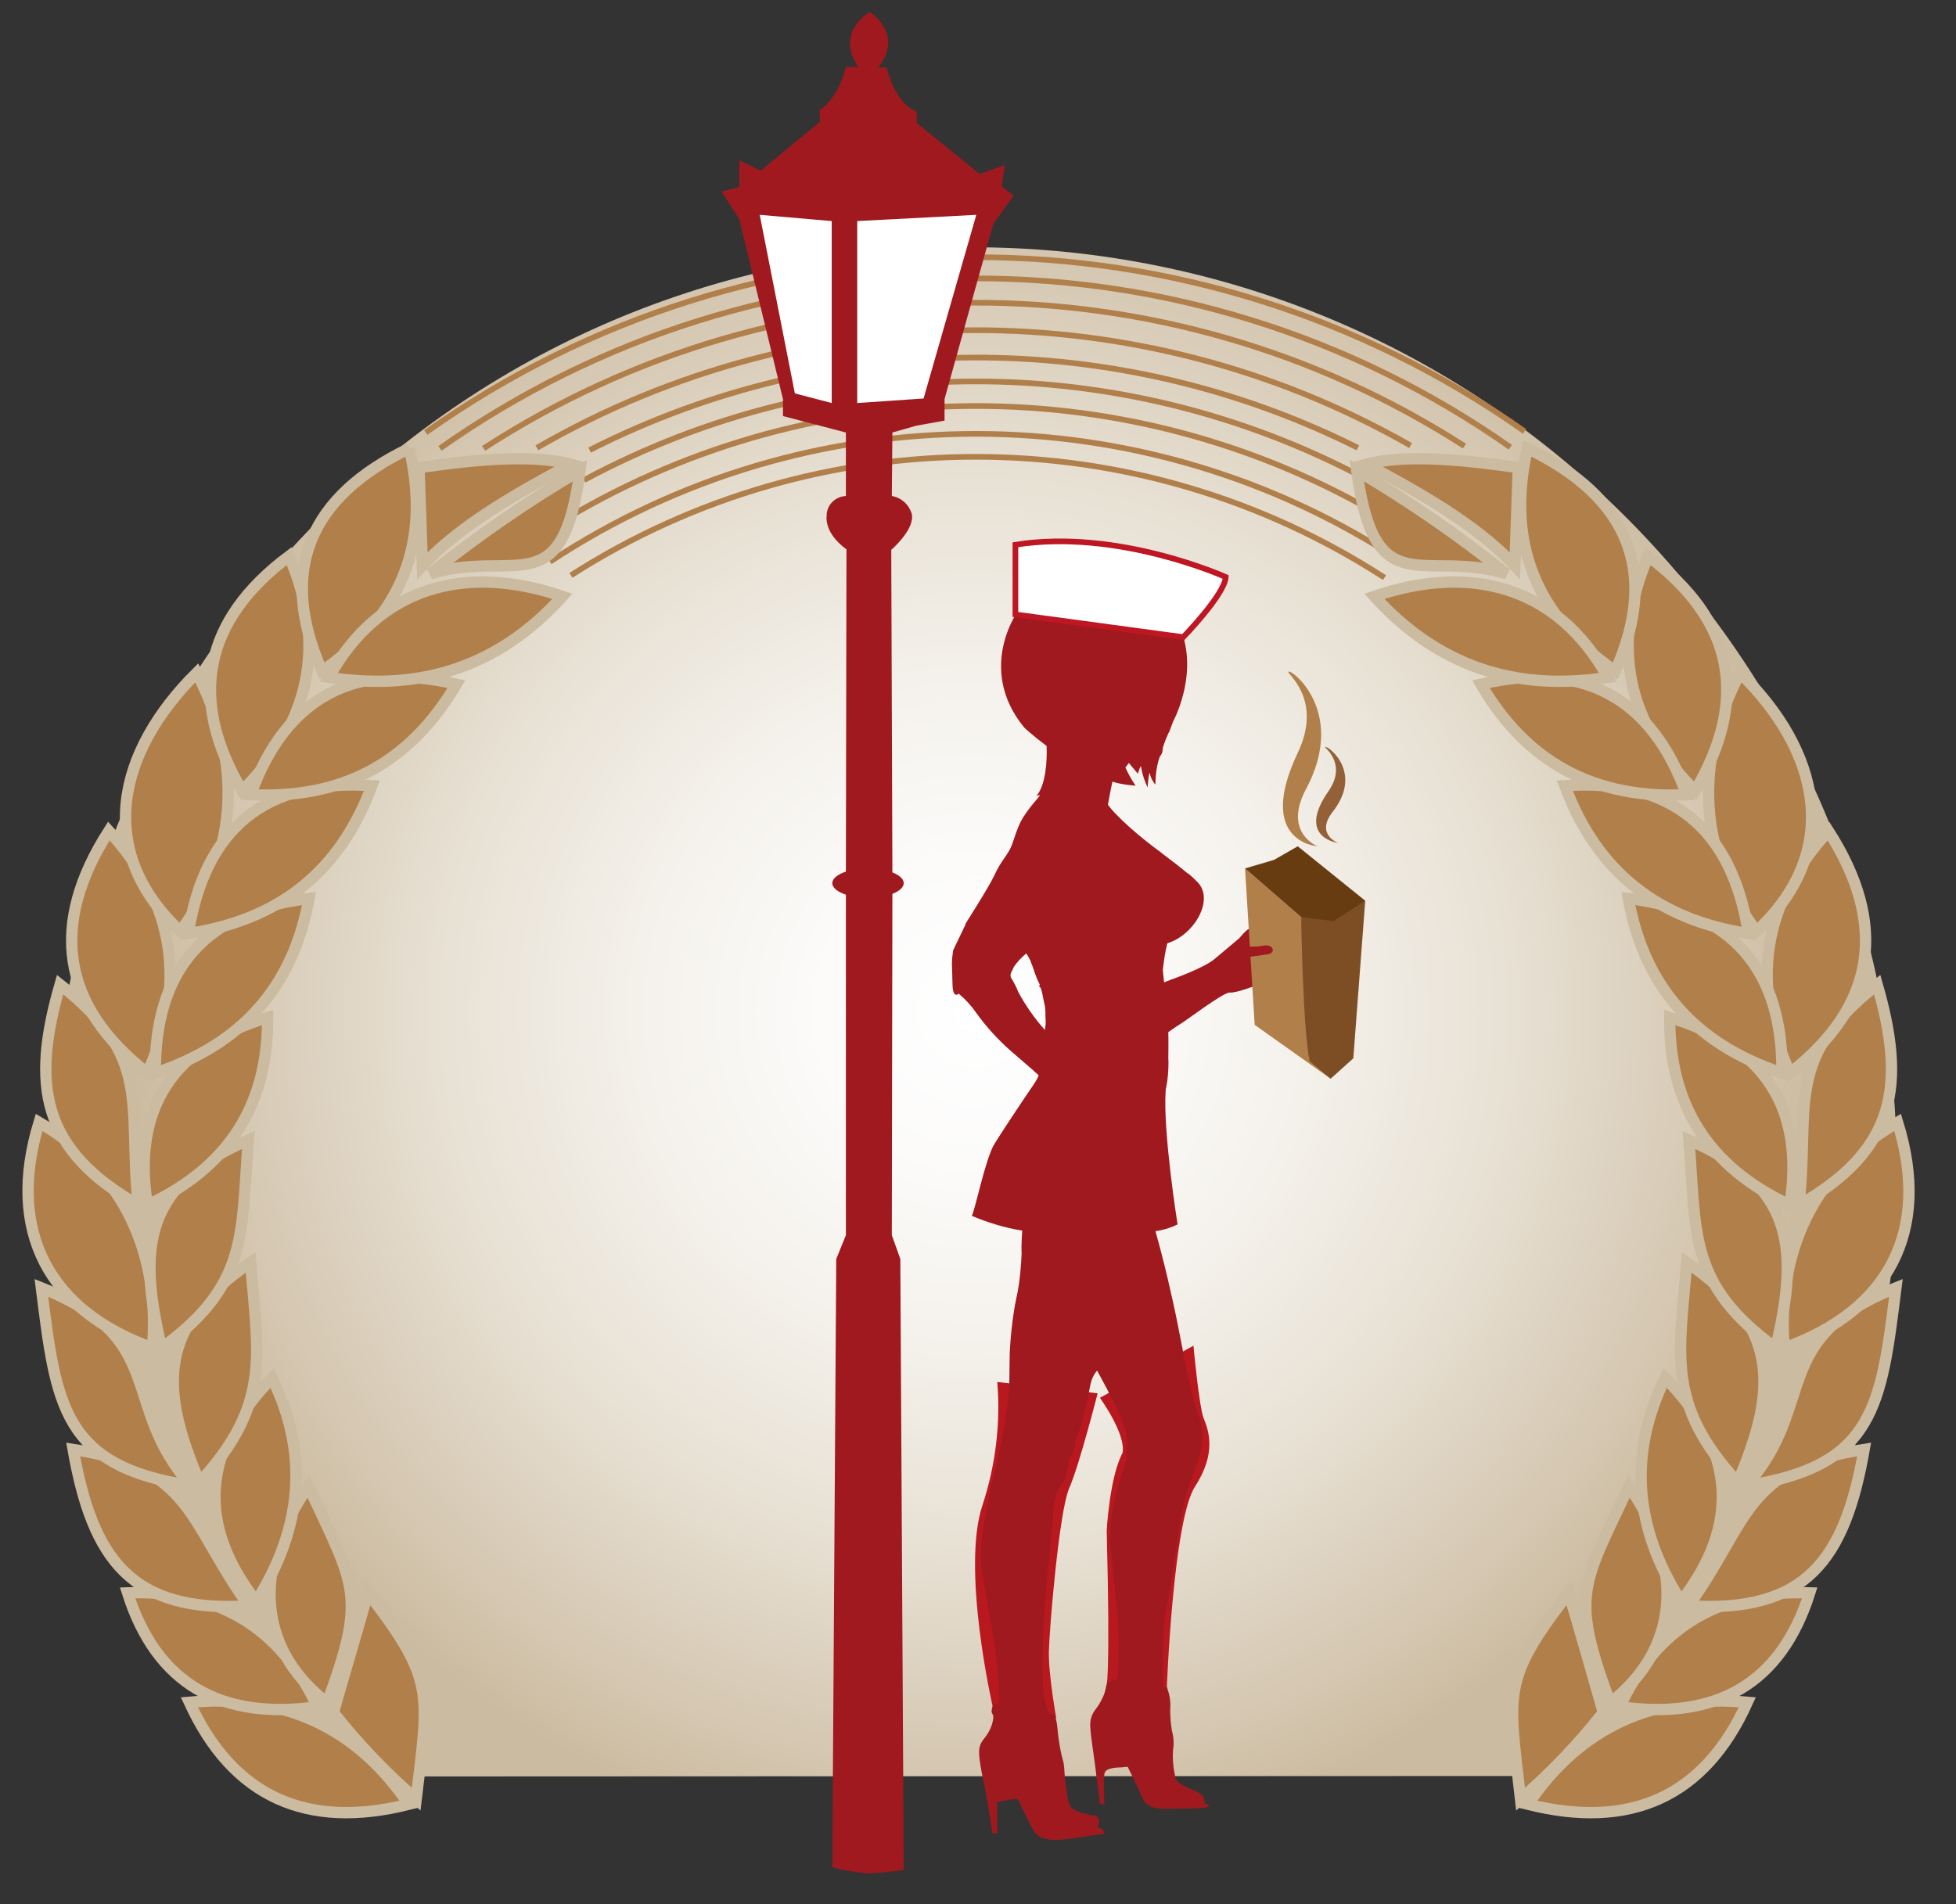<?xml version="1.0" encoding="utf-8"?>
<!-- Generator: Adobe Illustrator 26.0.3, SVG Export Plug-In . SVG Version: 6.00 Build 0)  -->
<svg version="1.1" id="Ebene_1" xmlns="http://www.w3.org/2000/svg" xmlns:xlink="http://www.w3.org/1999/xlink" x="0px" y="0px"
	 viewBox="0 0 345 335.9" style="enable-background:new 0 0 345 335.9;" xml:space="preserve">
<rect x="0" y="0" width="345" height="335.9" fill="#333333" stroke="none"/>
<style type="text/css">
	.st0{fill:url(#SVGID_1_);}
	.st1{fill:none;stroke:#B17F4A;stroke-miterlimit:10;}
	.st2{fill:#B17F4A;stroke:#CBBBA0;stroke-width:2;}
	.st3{fill:#BA181F;}
	.st4{fill:#A0191F;}
	.st5{fill:#FFFFFF;}
	.st6{fill:#B17F4A;}
	.st7{fill:#683C11;}
	.st8{fill:#7D4E24;}
	.st9{fill:#936037;}
	.st10{fill:#FFFFFF;stroke:#BE1622;stroke-miterlimit:10;}
</style>
<radialGradient id="SVGID_1_" cx="171.796" cy="556.363" r="149.51" gradientTransform="matrix(1 0 0 1 0 -377.89)" gradientUnits="userSpaceOnUse">
	<stop  offset="0" style="stop-color:#FFFFFF"/>
	<stop  offset="0.18" style="stop-color:#FCFBFA"/>
	<stop  offset="0.4" style="stop-color:#F4F1EB"/>
	<stop  offset="0.64" style="stop-color:#E7E0D3"/>
	<stop  offset="0.89" style="stop-color:#D5C7B1"/>
	<stop  offset="1" style="stop-color:#CBBBA0"/>
</radialGradient>
<path class="st0" d="M49,313.4C-10.1,245.6-3,142.8,64.8,83.7s170.6-52,229.7,15.8c53.4,61.2,53.4,152.4,0.2,213.8"/>
<path class="st1" d="M75.1,76.3c58-41.2,135.7-41.2,193.8-0.2"/>
<path class="st1" d="M85.3,79.1c52.6-34.1,120.3-34.3,173-0.4"/>
<path class="st1" d="M103,84.7c43.1-23.2,95-23.2,138.1-0.1"/>
<path class="st1" d="M94.7,79c47.6-27.5,106.3-27.7,154.1-0.4"/>
<path class="st1" d="M77.6,79.1c56.6-39.9,132.1-40,188.8-0.2"/>
<path class="st1" d="M100.7,101.5c43.7-28,99.8-27.9,143.5,0.4"/>
<path class="st1" d="M97,99.1C142.6,69,201.8,69,247.4,99.2"/>
<path class="st1" d="M104,79.4c42.5-21.6,92.8-21.8,135.5-0.4"/>
<path class="st1" d="M100,91.4c44.4-26.3,99.6-26.4,144.1-0.1"/>
<path class="st2" d="M72.1,318.3c-9.2-13.6-22.1-19.5-38.7-18C41.1,317.1,54.2,322.8,72.1,318.3z"/>
<path class="st2" d="M58.8,302.1c2-7,4.1-14,6.1-21.1c12,15.5,10.7,17.6,8.5,36.4C68.1,312.8,63.2,307.7,58.8,302.1z"/>
<path class="st2" d="M56,301.1C49.4,287,38.3,280.4,22.5,281C27.6,297.1,39,303.5,56,301.1L56,301.1z"/>
<path class="st2" d="M57.7,300.4c7.1-19.2,4.9-20.5-3.3-38.2C45.3,275.2,44.4,290.1,57.7,300.4z"/>
<path class="st2" d="M43.9,283.3c-20.8,1.3-27.6-8.3-31-27.6C34.1,258.9,33.2,268.5,43.9,283.3z"/>
<path class="st2" d="M45.2,282.5c-10.7-13.7-9.5-26.9,2.8-39.4C54.5,256.5,53.4,269.5,45.2,282.5z"/>
<path class="st2" d="M33.7,262.1C11,258.7,9.9,247.9,7.3,227.2C29.9,236.2,21,247.8,33.7,262.1z"/>
<path class="st2" d="M35.2,261.5c12.7-13.8,10.3-22.4,9-38.8C27.9,233.8,28,244.7,35.2,261.5z"/>
<path class="st2" d="M26.9,237.8c1.4-16.9-5.1-31.1-20-39.8C1,217.3,8.7,231.3,26.9,237.8z"/>
<path class="st2" d="M28.5,237.8c15.4-11.2,14-20,15.3-36.7C25.5,209.1,24.2,219.8,28.5,237.8z"/>
<path class="st2" d="M24.4,212.6c-17.2-9.8-18.9-21.2-13.8-38.9C27.1,186.7,22.5,194.7,24.4,212.6z"/>
<path class="st2" d="M26,212.6c-2.8-17.1,4.6-28.1,21.2-33.1C47.3,195,40.3,205.9,26,212.6z"/>
<path class="st2" d="M26,189.3c7-15.8,4.9-29.9-6.8-42.7C8.7,163,10.7,177.4,26,189.3z"/>
<path class="st2" d="M27.4,189.3c-0.2-18.3,8.9-28.6,27.1-30.8C51.7,174.1,42.7,184.2,27.4,189.3z"/>
<path class="st2" d="M31.8,164.3c10.5-14.2,10.9-30.2,2.9-45.6C20.7,132.6,16.6,150.1,31.8,164.3z"/>
<path class="st2" d="M33.2,164.7c2.9-18.6,13.7-27.4,32.4-26.1C60,153.7,49.3,162.3,33.2,164.7z"/>
<path class="st2" d="M42.7,139.5c12-12,15-25.7,8.3-41.4C35.9,109.4,33.1,123.3,42.7,139.5z"/>
<path class="st2" d="M44.2,140.2c6.2-17.3,18.5-23.7,36.3-19.5C72.3,134.6,60.4,141,44.2,140.2L44.2,140.2z"/>
<path class="st2" d="M72.2,79.1c-17.6,8.5-23.3,21.5-15.4,39.3C70.8,108.7,76.1,95.8,72.2,79.1"/>
<path class="st2" d="M58,119.5c8.9-16.1,24.2-20.1,41.2-14.3C88.2,117.4,74.5,122.1,58,119.5z"/>
<path class="st2" d="M74.5,99.8c-0.2-5.8-0.4-11.5-0.6-17.3c7.7-1.1,19.3-2.6,26.8-0.6C91.8,86.7,81.4,92.4,74.5,99.8z"/>
<path class="st2" d="M75.9,101.2c8.4-6.7,17.2-12.8,26.4-18.2C99.2,106.8,90.8,96.8,75.9,101.2z"/>
<path class="st2" d="M269.5,318.3c9.2-13.6,22.1-19.5,38.7-18C300.6,317.1,287.5,322.8,269.5,318.3z"/>
<path class="st2" d="M282.8,302.1c-2-7-4-14-6.1-21.1c-12,15.5-10.6,17.6-8.5,36.4C273.5,312.8,278.4,307.7,282.8,302.1z"/>
<path class="st2" d="M285.7,301.1c6.5-14.1,17.7-20.7,33.5-20.1C314.1,297.1,302.7,303.5,285.7,301.1z"/>
<path class="st2" d="M284,300.4c-7.1-19.2-5-20.5,3.3-38.2C296.4,275.2,297.2,290.1,284,300.4z"/>
<path class="st2" d="M297.8,283.3c20.9,1.3,27.6-8.3,31-27.6C307.5,258.9,308.5,268.5,297.8,283.3z"/>
<path class="st2" d="M296.5,282.5c10.7-13.7,9.5-26.9-2.8-39.4C287.2,256.5,288.2,269.5,296.5,282.5z"/>
<path class="st2" d="M308,262.1c22.7-3.4,23.8-14.2,26.4-34.9C311.8,236.2,320.7,247.8,308,262.1z"/>
<path class="st2" d="M306.5,261.5c-12.7-13.8-10.3-22.4-9-38.8C313.8,233.8,313.7,244.7,306.5,261.5z"/>
<path class="st2" d="M314.7,237.8c-1.4-16.9,5.1-31.1,20-39.8C340.7,217.3,333,231.3,314.7,237.8z"/>
<path class="st2" d="M313.2,237.8c-15.4-11.2-14-20-15.3-36.7C316.2,209.1,317.5,219.8,313.2,237.8z"/>
<path class="st2" d="M317.3,212.6c17.2-9.8,18.9-21.2,13.8-38.9C314.6,186.7,319.2,194.7,317.3,212.6z"/>
<path class="st2" d="M315.7,212.6c2.7-17.1-4.5-28.1-21.2-33.1C294.4,195,301.4,205.9,315.7,212.6z"/>
<path class="st2" d="M315.7,189.3c-7-15.8-4.9-29.9,6.8-42.7C333,163,331,177.4,315.7,189.3z"/>
<path class="st2" d="M314.3,189.3c0.2-18.3-8.9-28.6-27.1-30.8C290,174.1,299,184.2,314.3,189.3z"/>
<path class="st2" d="M309.8,164.3c-10.5-14.2-10.9-30.2-2.9-45.6C321,132.5,325.1,150.1,309.8,164.3L309.8,164.3z"/>
<path class="st2" d="M308.4,164.7c-2.9-18.6-13.6-27.4-32.4-26.1C281.6,153.7,292.4,162.3,308.4,164.7L308.4,164.7z"/>
<path class="st2" d="M299,139.5c-12.1-12-15-25.6-8.3-41.4C305.8,109.4,308.6,123.2,299,139.5z"/>
<path class="st2" d="M297.5,140.2c-6.2-17.3-18.5-23.7-36.3-19.5C269.3,134.6,281.3,141,297.5,140.2z"/>
<path class="st2" d="M284.9,118.4c-14-9.7-19.3-22.6-15.5-39.3C287.1,87.6,292.8,100.7,284.9,118.4z"/>
<path class="st2" d="M283.6,119.5c-8.9-16.1-24.2-20.1-41.2-14.3C253.5,117.4,267.1,122.1,283.6,119.5z"/>
<path class="st2" d="M267.2,99.8c0.2-5.8,0.4-11.5,0.6-17.3c-7.7-1.1-19.3-2.6-26.8-0.6C249.9,86.7,260.3,92.4,267.2,99.8z"/>
<path class="st2" d="M265.7,101.2c-8.4-6.7-17.2-12.8-26.4-18.2C242.5,106.8,250.9,96.8,265.7,101.2z"/>
<path class="st3" d="M194,246.6l16.5-9.2c0,0,1,10.8,1.8,12.8s2.4,6-1.5,12s-5,35.7-5,35.7l-10.7-0.1c0,0,0.8-0.8,0.1-27.8
	c0,0,0.5-9.4,2.8-13.7C198.6,252.9,194,246.6,194,246.6z"/>
<path class="st3" d="M193.6,245.8l-17.7-2c0.6,7.3-0.3,14.7-2.6,21.7c-3.8,11.3,1.8,35.6,1.8,35.6l11.2,2c0,0-1.4-7.8-1.3-11.8
	s1.8-24.7,3.6-28.8S193.6,245.8,193.6,245.8z"/>
<path class="st4" d="M205.8,297.9L205.8,297.9C205.8,297.9,205.8,297.8,205.8,297.9z"/>
<path class="st4" d="M161,163l-0.2-0.1L161,163z"/>
<path class="st4" d="M212.5,318.1c-0.1-0.1,0-0.8-0.3-1.2c-0.4-0.4-0.9-0.8-1.5-1c-0.8-0.3-1.6-0.7-2.4-1.2
	c-0.7-0.5-0.9-0.4-1.1-1.7c-0.3-1.4-0.4-2.9-0.3-4.3c0.2-1.1,0.1-2.3-0.2-3.4c-0.2-1.2-0.3-2.5-0.3-3.7c0.1-1,0-2.1-0.3-3.1
	c-0.1-0.3-0.2-0.5-0.2-0.8h-0.7c0,0-0.4-9.2,0.5-13.7s1.9-12,2.8-17.1s3.1-9.1,3.4-11.4c0.4-2.2,0.1-4.5-0.7-6.5
	c-0.9-2.1-1.9-7.3-3.4-15c-1-5.1-2.6-11.9-4-16.8l0,0c1.4-0.2,2.7-0.6,3.9-1.2c0,0-2.6-16.3-2.1-23.6l0,0c0-0.3,0.1-0.5,0.1-0.6
	c0.3-1.5,0.4-3,0.4-4.5c-0.1-0.7,0.1-3.3-0.1-6.7s-0.4-5.2-0.5-6.2c-0.2-1.1-0.3-2.2-0.4-3.3c0.2-1.6,0.4-3.2,0.8-4.7
	c4.7-1.4,8.4-7.7,5.3-10.8c-0.5-0.5-1-1-1.6-1.5l0,0h-0.1c-1.3-1.1-3-2.4-4.6-3.6l-0.1-0.1c-3.6-2.6-8-6.4-9.5-8.6
	c0-0.1-0.1-0.2-0.1-0.3s-0.1-0.2-0.2-0.3l-0.1-0.2c-0.4-1.2-0.7-1-0.9-0.2c-3-0.9-10.4-1.5-10.5-0.8s-1.4,1.6-3.1,4.3
	c-1.2,2-1.6,4.3-2.3,5.6c-0.9,1.6-1.6,2.1-2.8,4.7c-1.1,2.3-5.2,8.6-5,8.4s-2.1,4.4-2.2,4.7c-0.1,0.8-0.2,1.6-0.2,2.4
	c0,0,0.1,2.7,0.1,3.4s0.1,2.6,1.1,1.8c1.2,1,2.2,2.1,3.1,3.4c1.8,2.5,3.9,4.8,6.2,6.8l3.7,3.2l1.1,1c-0.2,0.6-0.6,1.2-1,1.8
	c-0.7,1-5.2,7.7-6.8,10.3s-3.4,11.7-4,12.7c2.9,1.2,5.8,2.1,8.9,2.6c0,0-0.2,2.6-0.1,4c-0.1,2.3-0.3,4.6-0.7,6.8
	c-0.8,3.5-1.2,7.1-1.4,10.7c-0.1,5,0,6.5-0.3,8.4s-0.7,5.2-1.3,7.8c-0.6,2.6-0.5,3-0.8,4.1c-0.6,1.7-1,3.5-1.3,5.3
	c-0.2,1.7-2,8.3-1.2,13.1s1.9,11,1.9,11c0.8,4.7,1.4,10.6,1.1,12.2c0,0-1,0.1-1.1,0.4s-0.2,0.7-0.2,1.1c0.1,0.5,0.3,0.3,0.3,1
	c-0.1,1.1-0.5,2.1-1.1,3c-0.7,1.1-1.5,1.5-1.4,3.5s1,5.6,1.5,8.6s0.8,4.9,0.8,5.2s0.9,0.1,0.9,0.1v-5.5c0,0,3.4-0.7,3.6-0.5
	s2.1,4.5,2.9,5.7s2.4,1.9,6.9,1.2l5.5-0.8l-0.2-0.7l-1-0.5c0,0,0.6-1,0-1.7s-0.7-0.1-1.4-0.4s-2.5-0.5-3.2-1.3s-0.7-2-1-3.9
	s-0.2-2.8-0.4-4c-0.5-1.7-0.8-3.5-1-5.2c-0.2-2.7-0.5-2.9-0.7-3.2s-0.6-0.2-0.8-0.3c-0.6-1.2-0.9-2.5-1.1-3.9c-0.2-5-0.1-10,0.3-15
	c0.4-5.3,1.3-13.7,1.4-15.6c0-1.4,0.3-2.8,0.6-4.2c0.4-0.9,0.9-1.8,1.5-2.6c0.3-1,0.6-2,0.7-3.1c0.2-0.8,1.1-1.8,1.1-2.8
	c0-0.9,0.3-1.9,0.8-2.7c0.8-2.6,1.4-5.3,1.9-8c0.2-1,0.6-1.9,1.2-2.6c0,0,4.8,8.5,5.1,11c0.2,1.1,0.2,2.2,0.1,3.3
	c0.1,0.8,0,1.7-0.3,2.4c-0.5,1.4-3.1,8.9-2.6,13.9s1.5,12.5,1.5,16.9s0,6.1-0.4,7.1l-0.8-0.2l-0.2,0.5h-0.6c0,0-0.1,0.6-0.2,0.8
	c-0.1,0.5-0.2,1-0.4,1.5c-0.3,0.7-0.6,1.3-1,1.9c-0.5,0.8-1.5,1.6-1.4,3.7s0.8,6,1,8s0.7,5.3,0.7,5.5s0.8,0.2,0.8,0.2
	s-0.3-5,0.1-5.7s2.1-0.8,2.7-0.8c0.4,0,0.9-0.1,1.3-0.1c0,0,1.7,3.4,2.3,4.8s0.9,2.7,5,2.6s6.4,0,6.9-0.4S212.6,318.3,212.5,318.1z
	 M184.3,181.7c-1.8-2-3.4-4.3-4.7-6.7c-0.3-0.8-0.7-1.6-1.2-2.4c-0.2-0.3-0.2-0.6-0.1-0.9c0.1-0.4,0.3-0.5,0.5-1.1
	c0.6-0.9,1.4-1.7,2.2-2.4c0.3,0.4,0.5,0.8,0.7,1.2c0.2,0.5,0.6,1.5,0.8,2.2c0.2,0.6,0.5,1.3,0.8,1.9c0.2,0.3,0,0.4-0.1,0.5
	c0.1,0,0.2,0,0.4,0.4c0.2,0.6,0.3,1.1,0.4,1.7c0.1,0.5,0.2,0.9,0.3,1.4c0.1,0.7,0.1,1.3,0.1,2C184.5,180.2,184.4,181,184.3,181.7z"
	/>
<polygon class="st5" points="139.9,70.6 152.1,72.9 164.2,71.8 174,35.7 133.1,36.5 "/>
<path class="st4" d="M176.7,32.9l0.5-3.8l-4.4,1.6l-11.1-9v-2c-4-1.5-5.3-7.8-5.3-7.8h-1.5c4.7-5.9-1.5-9.8-1.5-9.8
	c-6.4,4.3-2,9.7-2,9.7h-2.2c-1.5,5.9-4.6,7.6-4.6,7.6v2.1l-10.4,8.6l-3.8-1.8V33l-3.1,0.8l3.1,4.9l7.7,31.7v3l11.1,2.9v11.2
	c-1.9,0.1-3.4,1.6-3.4,3.5c-0.3,3.4,3.5,5.9,3.5,5.9l-0.1,57v64l-1.7,4.2l-0.7,107.3c2.1,0.6,4.2,0.9,6.3,1.1
	c2.1-0.1,4.2-0.3,6.3-0.6l-0.6-107.8l-1.5-4.2l0.1-59.2v-5.2L157.2,97c0,0,4.3-3.7,3.6-6.4c-0.5-1.6-1.8-2.8-3.5-3.1l0.1-11.2
	l4.2-1.2l5-0.9v-3.8l8.6-30.9l3.6-5L176.7,32.9z M146.7,71.1l-6.5-1.7L134,37.9l12.7,1.1V71.1z M162.9,70.3l-11.7,0.8V39l21-1.1
	L162.9,70.3z"/>
<path class="st4" d="M159.4,155.8c0,1.4-2.8,2.6-6.3,2.6s-6.3-1.2-6.3-2.6s2.8-2.6,6.3-2.6S159.4,154.4,159.4,155.8z"/>
<path class="st4" d="M206.6,172.8c0,0,5.7-2,7.6-3.6s4.4-3.7,4.4-3.7s1.5-1.9,2-1.7l0.5,10.2c0,0-3.1,1.2-4.2,1.1s-8.3,5.4-8.8,5.6
	c-1.5,0.9-4.1,3.1-5.3,3l1-9.8L206.6,172.8z"/>
<polygon class="st6" points="234.7,190.3 221.3,180.8 219.6,153.2 229.5,161.8 "/>
<polyline class="st7" points="219.6,153.2 224.7,151.7 228.9,149.3 240.8,158.9 235.9,163.9 229.5,161.8 "/>
<path class="st8" d="M235.2,162.5l-5.7-0.7c0,0,0.3,20,1.5,25.4l3.7,3.1l4-3.6l2.1-27.8L235.2,162.5z"/>
<path class="st4" d="M220.3,167c0.9,0,1.8,0,2.7-0.2c1.6-0.2,2,1.2,0.8,1.5c-1.6,0.3-4.2,0.6-4.2,0.6L220.3,167z"/>
<path class="st6" d="M232.4,149.3c0,0-11-0.7-3.5-16.5c4.2-8.8-1.2-13.4-1.6-14.1c-1-1.7,11,6,2.9,20.8
	C226.4,147,232.4,149.3,232.4,149.3z"/>
<path class="st9" d="M236,148.7c0,0-7.4-0.9-1.7-9.1c3.2-4.6-0.3-7.4-0.5-7.7c-0.6-1,7.2,3.8,1.2,11.4
	C232,147.2,236,148.7,236,148.7z"/>
<path class="st4" d="M206.6,107.9c-6.1-8.9-17.6-5.4-17.6-5.4l0,0c-2-0.2-4,0.2-5.6,1.2c-4.7,3-11.2,14.5-2.7,24.7
	c0,0,1.5,1.4,3.9,3.2c0.1,2.4-0.1,6.9-1.8,8.8c2.3-0.7,4.8-0.5,6.9,0.7c3.8,2.4,5.3,3.5,5.3,3.5s0.5-3.5,1.2-6.7
	c1.3,0.4,2.7,0.6,4.1,0.7c-0.7-1-1.3-2.1-1.8-3.2l0.6-0.8l1.6,1.9c0,0,0.6-2.1,0.6-1c0.2,1.2,0.6,2.3,1.1,3.4c0,0,0.3-3.3,0.4-2.4
	c0.2,0.7,0.5,1.4,1,1.9c0-1.7,0.2-3.4,0.8-5c0.4-0.4,0.5-1,0.5-1.5c0.3-1,0.7-1.9,1-2.6c0.1-0.1,0.2-0.3,0.2-0.4
	c0.4-1,0.6-1.6,0.6-1.6S212.7,116.8,206.6,107.9z"/>
<path class="st10" d="M179.1,108.4l29.6,4c0,0,7.3-7.5,7.5-10.6c0,0-19-8.6-37.1-5.7V108.4z"/>
</svg>
